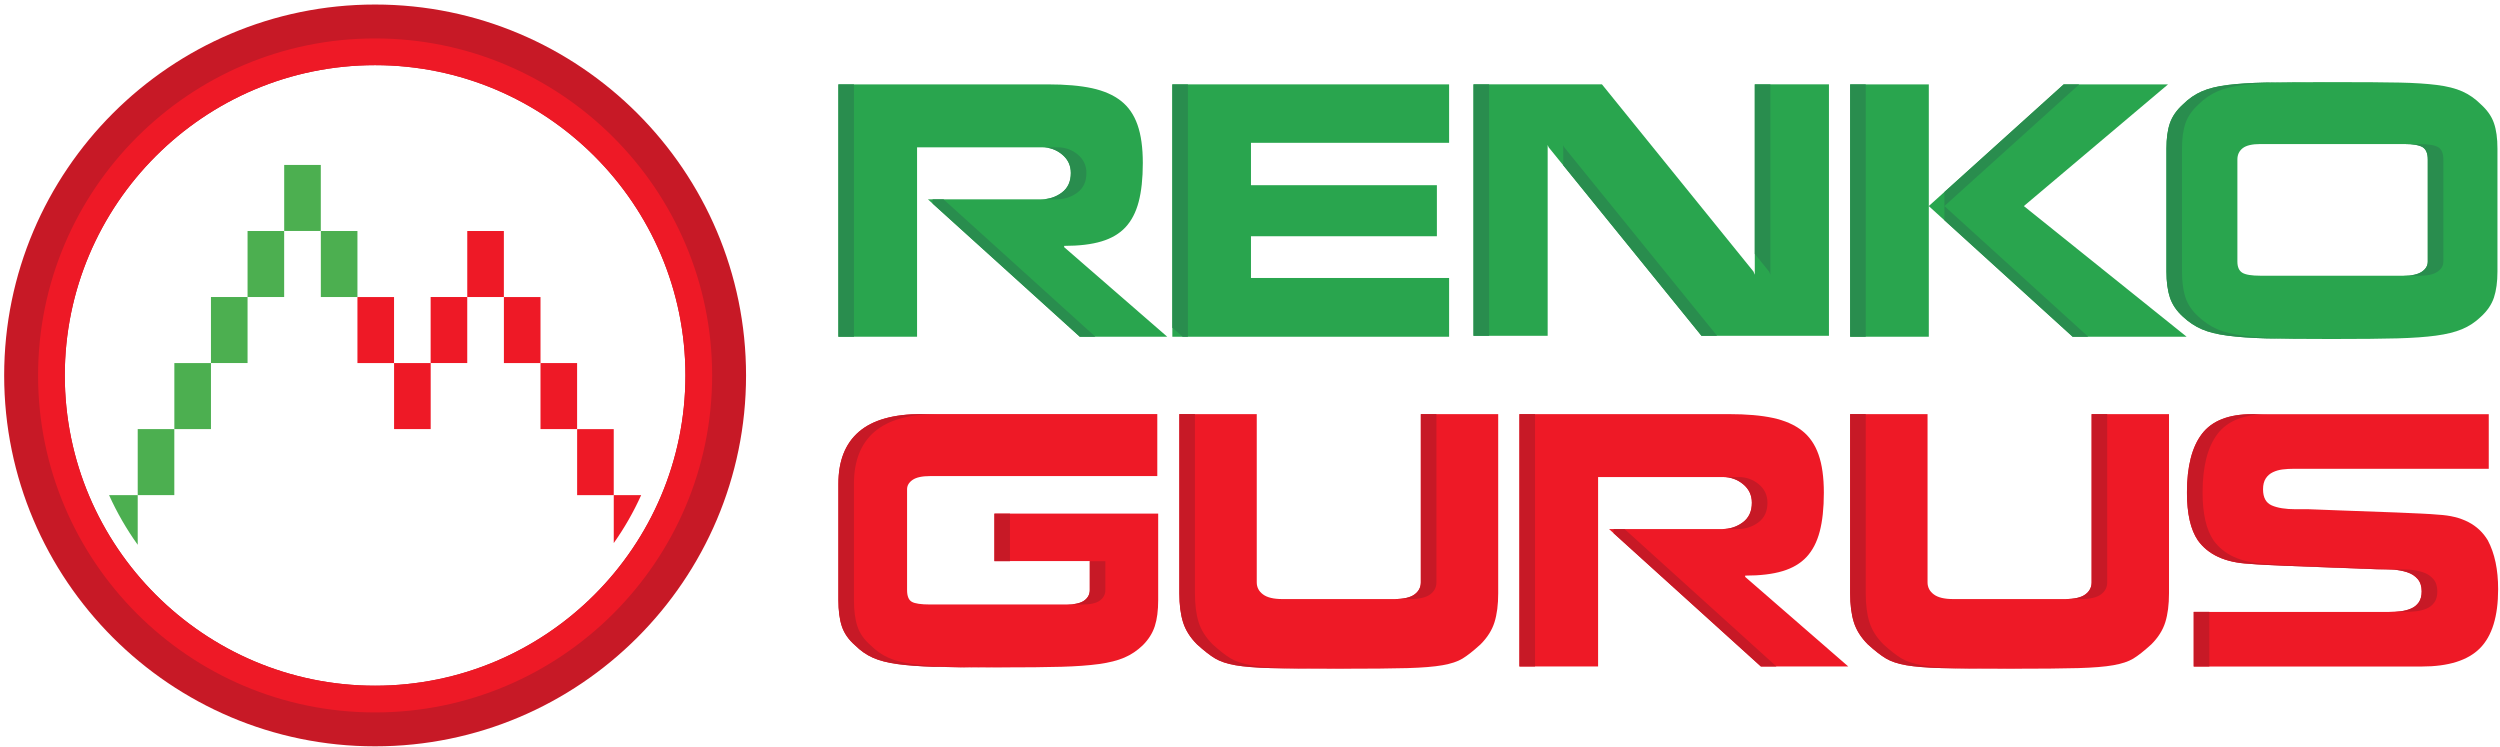 <svg width="348" height="104" viewBox="0 0 348 104" fill="none" xmlns="http://www.w3.org/2000/svg">
<path d="M19.17 68.925V75.835C17.625 73.68 16.285 71.365 15.185 68.925H19.17Z" fill="#4CAF50"/>
<path d="M24.265 59.73H19.17V68.92H24.265V59.73Z" fill="#4CAF50"/>
<path d="M29.365 50.54H24.27V59.73H29.365V50.54Z" fill="#4CAF50"/>
<path d="M34.46 41.345H29.365V50.535H34.46V41.345Z" fill="#4CAF50"/>
<path d="M39.555 32.155H34.46V41.345H39.555V32.155Z" fill="#4CAF50"/>
<path d="M44.655 22.96H39.56V32.15H44.655V22.96Z" fill="#4CAF50"/>
<path d="M89.25 68.925C88.19 71.275 86.91 73.51 85.435 75.595V68.925H89.25Z" fill="#EE1926"/>
<path d="M80.337 68.924L85.432 68.924L85.432 59.734L80.337 59.734L80.337 68.924Z" fill="#EE1926"/>
<path d="M75.237 59.729L80.332 59.729L80.332 50.539L75.237 50.539L75.237 59.729Z" fill="#EE1926"/>
<path d="M70.143 50.54L75.238 50.54L75.238 41.35L70.143 41.35L70.143 50.54Z" fill="#EE1926"/>
<path d="M65.043 41.346L70.138 41.346L70.138 32.156L65.043 32.156L65.043 41.346Z" fill="#EE1926"/>
<path d="M54.856 59.729L59.951 59.729L59.951 50.539L54.856 50.539L54.856 59.729Z" fill="#EE1926"/>
<path d="M49.756 50.54L54.851 50.54L54.851 41.35L49.756 41.35L49.756 50.54Z" fill="#EE1926"/>
<path d="M65.04 41.345H59.945V50.535H65.04V41.345Z" fill="#EE1926"/>
<path d="M44.661 41.346L49.756 41.346L49.756 32.156L44.661 32.156L44.661 41.346Z" fill="#4CAF50"/>
<path d="M52.21 0.63C23.74 0.63 0.58 23.79 0.58 52.26C0.58 80.73 23.74 103.89 52.21 103.89C80.68 103.89 103.85 80.73 103.85 52.26C103.85 23.79 80.685 0.63 52.21 0.63ZM52.21 95.45C28.395 95.45 9.02 76.08 9.02 52.26C9.02 28.445 28.395 9.07 52.21 9.07C76.03 9.07 95.41 28.445 95.41 52.26C95.41 76.08 76.035 95.45 52.21 95.45Z" fill="#C71926"/>
<path d="M52.21 5.35C26.34 5.35 5.3 26.39 5.3 52.26C5.3 78.13 26.345 99.17 52.21 99.17C78.075 99.17 99.13 78.13 99.13 52.26C99.13 26.39 78.08 5.35 52.21 5.35ZM52.21 95.45C28.395 95.45 9.02 76.08 9.02 52.26C9.02 28.445 28.395 9.07 52.21 9.07C76.03 9.07 95.41 28.445 95.41 52.26C95.41 76.08 76.035 95.45 52.21 95.45Z" fill="#EE1926"/>
<path d="M147.81 26.805C148.645 26.18 149.06 25.27 149.06 24.08C149.06 23.035 148.66 22.18 147.855 21.51C147.05 20.84 146.11 20.505 145.04 20.505H127.655V46.875H116.705V11.745H145.845C148.32 11.745 150.375 11.925 152.015 12.28C153.655 12.64 154.995 13.225 156.04 14.045C157.085 14.865 157.85 15.975 158.34 17.375C158.835 18.775 159.08 20.55 159.08 22.695C159.08 24.84 158.885 26.645 158.5 28.105C158.115 29.565 157.5 30.74 156.665 31.635C155.83 32.53 154.72 33.185 153.335 33.6C151.95 34.02 150.215 34.225 148.13 34.225V34.405L162.48 46.875H150.31L129.165 27.745H144.9C146.005 27.745 146.975 27.435 147.81 26.805Z" fill="#29A54E"/>
<path d="M201.715 38.695V46.875H174.765H163.95H163.19V11.745H163.635H174.765H201.715V19.88H174.135V25.78H200.015V32.885H174.135V38.695H201.715Z" fill="#29A54E"/>
<path d="M215.435 46.74H205.11V11.74H222.99L244.085 37.8L244.265 38.245V11.74H254.59V46.74H236.845L215.57 20.5L215.435 20.185V46.74Z" fill="#29A54E"/>
<path d="M268.49 11.745V46.875H257.54V11.745H268.49ZM287.265 11.745H301.79L281.72 28.685L304.38 46.875H288.51L268.485 28.685L287.265 11.745Z" fill="#29A54E"/>
<path d="M301.57 20.685C301.57 19.255 301.735 18.07 302.06 17.13C302.39 16.19 303 15.32 303.89 14.515C304.665 13.74 305.53 13.145 306.485 12.725C307.44 12.31 308.64 12.01 310.085 11.83C311.53 11.65 313.265 11.54 315.29 11.495C317.315 11.45 320.445 11.43 324.675 11.43C328.905 11.43 332.035 11.45 334.06 11.495C336.085 11.54 337.81 11.65 339.225 11.83C340.64 12.01 341.82 12.305 342.755 12.725C343.695 13.145 344.55 13.74 345.325 14.515C346.22 15.32 346.83 16.19 347.155 17.13C347.485 18.07 347.645 19.255 347.645 20.685V25.78C347.645 30.4 347.645 34.405 347.645 37.805C347.645 39.235 347.48 40.44 347.155 41.425C346.825 42.41 346.215 43.3 345.325 44.105C344.55 44.85 343.675 45.425 342.71 45.825C341.74 46.23 340.535 46.525 339.09 46.72C337.645 46.915 335.865 47.04 333.75 47.1C331.635 47.16 328.565 47.19 324.54 47.19C320.515 47.19 317.465 47.16 315.38 47.1C313.295 47.04 311.52 46.915 310.06 46.72C308.6 46.525 307.41 46.23 306.485 45.825C305.56 45.425 304.7 44.85 303.89 44.105C302.995 43.3 302.385 42.405 302.06 41.425C301.73 40.44 301.57 39.235 301.57 37.805V20.685ZM311.445 36.415C311.445 37.16 311.67 37.675 312.115 37.955C312.56 38.24 313.41 38.38 314.66 38.38C316.3 38.38 322.93 38.38 334.55 38.38C335.715 38.38 336.57 38.195 337.12 37.82C337.67 37.45 337.945 36.98 337.945 36.41V32.385V22.195C337.945 21.36 337.715 20.795 337.255 20.495C336.79 20.2 335.935 20.05 334.685 20.05C333.045 20.05 326.37 20.05 314.66 20.05C313.5 20.05 312.67 20.245 312.18 20.63C311.69 21.02 311.445 21.54 311.445 22.195V36.415Z" fill="#29A54E"/>
<path d="M161.085 66.27C141.565 66.27 131.03 66.27 129.485 66.27C128.355 66.27 127.535 66.45 127.025 66.805C126.515 67.16 126.265 67.595 126.265 68.1V82.135C126.265 82.97 126.48 83.515 126.915 83.765C127.345 84.02 128.205 84.145 129.485 84.145C131.035 84.145 137.35 84.145 148.435 84.145C149.595 84.145 150.43 83.96 150.94 83.585C151.445 83.215 151.7 82.73 151.7 82.13V78.105H138.425V71.49H161.22C161.22 76.23 161.22 80.235 161.22 83.515C161.22 84.975 161.065 86.19 160.75 87.16C160.435 88.13 159.88 89.015 159.075 89.82C158.3 90.565 157.445 91.14 156.505 91.54C155.565 91.945 154.39 92.24 152.975 92.435C151.56 92.63 149.83 92.755 147.79 92.815C145.75 92.875 142.79 92.905 138.92 92.905C135.05 92.905 132.095 92.875 130.07 92.815C128.045 92.755 126.33 92.63 124.93 92.435C123.53 92.24 122.38 91.945 121.49 91.54C120.595 91.14 119.775 90.565 119.03 89.82C118.135 89.045 117.525 88.175 117.2 87.205C116.87 86.235 116.71 85.01 116.71 83.515C116.71 80.24 116.71 74.845 116.71 67.335C116.71 64.145 117.665 61.735 119.57 60.095C121.48 58.455 124.38 57.635 128.285 57.635C134.245 57.635 145.18 57.635 161.095 57.635V66.27H161.085Z" fill="#EE1926"/>
<path d="M174.94 57.645V81.065C174.94 81.75 175.23 82.31 175.81 82.74C176.39 83.175 177.29 83.39 178.515 83.39H194.07C195.38 83.39 196.33 83.175 196.91 82.74C197.49 82.31 197.78 81.75 197.78 81.065V57.645H208.55V82.585C208.55 84.165 208.38 85.505 208.035 86.61C207.69 87.715 207.045 88.74 206.09 89.695C205.075 90.62 204.235 91.28 203.565 91.685C202.895 92.09 201.97 92.395 200.795 92.6C199.615 92.81 197.995 92.94 195.925 93C193.855 93.06 190.67 93.09 186.38 93.09C182.12 93.09 178.945 93.06 176.86 93C174.775 92.94 173.145 92.805 171.965 92.6C170.79 92.39 169.85 92.08 169.15 91.66C168.45 91.245 167.61 90.59 166.625 89.695C165.67 88.74 165.025 87.715 164.68 86.61C164.335 85.51 164.165 84.165 164.165 82.585V57.645H174.94Z" fill="#EE1926"/>
<path d="M242.61 72.705C243.445 72.08 243.86 71.17 243.86 69.98C243.86 68.935 243.46 68.08 242.655 67.41C241.85 66.74 240.91 66.405 239.84 66.405H222.455V92.775H211.505V57.645H240.645C243.12 57.645 245.175 57.825 246.815 58.18C248.455 58.54 249.795 59.125 250.84 59.945C251.885 60.765 252.65 61.875 253.14 63.275C253.635 64.675 253.88 66.45 253.88 68.595C253.88 70.74 253.685 72.545 253.3 74.005C252.915 75.465 252.3 76.64 251.465 77.535C250.63 78.43 249.52 79.085 248.135 79.5C246.75 79.92 245.015 80.125 242.93 80.125V80.305L257.28 92.775H245.125L223.98 73.645H239.715C240.81 73.645 241.775 73.33 242.61 72.705Z" fill="#EE1926"/>
<path d="M268.315 57.645V81.065C268.315 81.75 268.605 82.31 269.185 82.74C269.765 83.175 270.665 83.39 271.89 83.39H287.445C288.755 83.39 289.705 83.175 290.285 82.74C290.865 82.31 291.155 81.75 291.155 81.065V57.645H301.925V82.585C301.925 84.165 301.755 85.505 301.41 86.61C301.065 87.715 300.42 88.74 299.465 89.695C298.45 90.62 297.61 91.28 296.94 91.685C296.27 92.09 295.345 92.395 294.17 92.6C292.99 92.81 291.37 92.94 289.3 93C287.23 93.06 284.045 93.09 279.755 93.09C275.495 93.09 272.32 93.06 270.235 93C268.15 92.94 266.52 92.805 265.34 92.6C264.165 92.39 263.225 92.08 262.525 91.66C261.825 91.245 260.985 90.59 260 89.695C259.045 88.74 258.4 87.715 258.055 86.61C257.71 85.51 257.54 84.165 257.54 82.585V57.645H268.315Z" fill="#EE1926"/>
<path d="M347.74 82.005C347.74 85.79 346.9 88.53 345.215 90.23C343.53 91.93 340.825 92.78 337.1 92.78C332.75 92.78 322.17 92.78 305.365 92.78V85.18C322.795 85.18 331.825 85.18 332.45 85.18C333.075 85.18 333.65 85.15 334.17 85.09C334.69 85.03 335.175 84.905 335.625 84.71C336.07 84.515 336.43 84.225 336.695 83.84C336.965 83.455 337.095 82.945 337.095 82.32C337.095 81.605 336.91 81.03 336.535 80.6C336.16 80.17 335.68 79.855 335.08 79.66C334.485 79.465 333.865 79.345 333.225 79.305C332.585 79.26 331.8 79.24 330.875 79.24C330.31 79.21 328.715 79.15 326.095 79.06C321.985 78.91 319.405 78.815 318.365 78.77C317.32 78.725 316.34 78.68 315.415 78.635C314.49 78.59 313.7 78.54 313.045 78.48C309.735 78.3 307.37 77.215 305.94 75.22C304.925 73.73 304.42 71.51 304.42 68.56C304.42 64.925 305.12 62.2 306.52 60.38C307.92 58.56 310.245 57.655 313.495 57.655C317.815 57.655 328.795 57.655 346.435 57.655V65.255C329.005 65.255 319.975 65.255 319.35 65.255C318.755 65.255 318.215 65.285 317.74 65.345C317.26 65.405 316.815 65.53 316.4 65.725C315.985 65.92 315.645 66.21 315.395 66.595C315.14 66.985 315.015 67.49 315.015 68.115C315.015 69.25 315.415 69.99 316.22 70.35C317.025 70.705 318.14 70.885 319.57 70.885H320.51C320.925 70.885 321.225 70.885 321.405 70.885C321.94 70.915 323.505 70.975 326.1 71.065C329.675 71.185 332.155 71.275 333.54 71.335C334.925 71.395 336.095 71.445 337.05 71.49C338.005 71.535 338.795 71.585 339.42 71.645C342.7 71.825 344.99 73.015 346.305 75.22C347.265 77.03 347.74 79.295 347.74 82.005Z" fill="#EE1926"/>
<path d="M242.61 72.705C241.775 73.33 240.805 73.645 239.705 73.645H241.875C242.975 73.645 243.945 73.33 244.78 72.705C245.615 72.08 246.03 71.17 246.03 69.98C246.03 68.935 245.63 68.08 244.825 67.41C244.02 66.74 243.08 66.405 242.01 66.405H239.84C240.91 66.405 241.85 66.74 242.655 67.41C243.46 68.08 243.86 68.935 243.86 69.98C243.865 71.175 243.445 72.08 242.61 72.705ZM197.78 81.065C197.78 81.75 197.49 82.31 196.91 82.74C196.33 83.175 195.385 83.39 194.07 83.39H196.24C197.55 83.39 198.5 83.175 199.08 82.74C199.66 82.31 199.95 81.75 199.95 81.065V57.645H197.78V81.065ZM291.155 81.065C291.155 81.75 290.865 82.31 290.285 82.74C289.705 83.175 288.76 83.39 287.445 83.39H289.615C290.925 83.39 291.875 83.175 292.455 82.74C293.035 82.31 293.325 81.75 293.325 81.065V57.645H291.155V81.065ZM267.51 92.595C266.335 92.385 265.395 92.075 264.695 91.655C263.995 91.24 263.155 90.585 262.17 89.69C261.215 88.735 260.57 87.71 260.225 86.605C259.88 85.505 259.71 84.16 259.71 82.58V57.64H257.54V82.58C257.54 84.16 257.71 85.5 258.055 86.605C258.4 87.71 259.045 88.735 260 89.69C260.985 90.585 261.825 91.24 262.525 91.655C263.225 92.075 264.165 92.385 265.34 92.595C266.52 92.805 268.15 92.935 270.235 92.995C272.32 93.055 275.495 93.085 279.755 93.085C280.13 93.085 280.485 93.085 280.84 93.085C277.125 93.08 274.305 93.05 272.4 92.995C270.315 92.94 268.685 92.805 267.51 92.595ZM138.42 78.115H140.59V71.5H138.42V78.115ZM305.365 92.775C306.105 92.775 306.815 92.775 307.535 92.775V85.175C306.82 85.175 306.11 85.175 305.365 85.175V92.775ZM337.26 79.655C336.665 79.46 336.045 79.34 335.405 79.3C334.765 79.255 333.98 79.235 333.055 79.235C332.49 79.205 330.895 79.145 328.275 79.055C324.165 78.905 321.585 78.81 320.545 78.765C319.5 78.72 318.52 78.675 317.595 78.63C316.67 78.585 315.88 78.535 315.225 78.475C311.915 78.295 309.55 77.21 308.12 75.215C307.105 73.725 306.6 71.505 306.6 68.555C306.6 64.92 307.3 62.195 308.7 60.375C310.1 58.555 312.425 57.65 315.675 57.65C314.83 57.65 314.1 57.65 313.505 57.65C310.255 57.65 307.93 58.56 306.53 60.375C305.13 62.195 304.43 64.92 304.43 68.555C304.43 71.505 304.935 73.725 305.95 75.215C307.38 77.21 309.75 78.3 313.055 78.475C313.71 78.535 314.5 78.585 315.425 78.63C316.35 78.675 317.33 78.72 318.375 78.765C319.42 78.81 321.995 78.905 326.105 79.055C328.725 79.145 330.32 79.205 330.885 79.235C331.81 79.235 332.59 79.255 333.235 79.3C333.875 79.345 334.495 79.465 335.09 79.655C335.685 79.85 336.17 80.16 336.545 80.595C336.915 81.025 337.105 81.6 337.105 82.315C337.105 82.94 336.97 83.45 336.705 83.835C336.435 84.22 336.08 84.515 335.635 84.705C335.19 84.9 334.705 85.025 334.18 85.085C333.66 85.145 333.085 85.175 332.46 85.175C333.735 85.175 334.465 85.175 334.63 85.175C335.255 85.175 335.83 85.145 336.35 85.085C336.87 85.025 337.355 84.9 337.805 84.705C338.25 84.51 338.61 84.22 338.875 83.835C339.145 83.45 339.275 82.94 339.275 82.315C339.275 81.6 339.09 81.025 338.715 80.595C338.34 80.165 337.855 79.85 337.26 79.655ZM211.505 92.775H213.675V57.645H211.505V92.775ZM224.62 73.645V74.23L245.115 92.775H247.285L226.14 73.645H224.62ZM151.695 82.14C151.695 82.735 151.44 83.22 150.935 83.595C150.425 83.97 149.595 84.155 148.43 84.155C149.13 84.155 149.85 84.155 150.6 84.155C151.76 84.155 152.595 83.97 153.105 83.595C153.61 83.225 153.865 82.74 153.865 82.14V78.115H151.695V82.14ZM174.135 92.595C172.96 92.385 172.02 92.075 171.32 91.655C170.62 91.24 169.78 90.585 168.795 89.69C167.84 88.735 167.195 87.71 166.85 86.605C166.505 85.505 166.335 84.16 166.335 82.58V57.64H164.165V82.58C164.165 84.16 164.335 85.5 164.68 86.605C165.025 87.71 165.67 88.735 166.625 89.69C167.61 90.585 168.45 91.24 169.15 91.655C169.85 92.075 170.79 92.385 171.965 92.595C173.145 92.805 174.775 92.935 176.86 92.995C178.945 93.055 182.12 93.085 186.38 93.085C186.755 93.085 187.11 93.085 187.465 93.085C183.75 93.08 180.93 93.05 179.025 92.995C176.945 92.94 175.31 92.805 174.135 92.595ZM127.09 92.44C125.69 92.245 124.54 91.95 123.65 91.545C122.755 91.145 121.935 90.57 121.19 89.825C120.295 89.05 119.685 88.18 119.36 87.21C119.03 86.24 118.87 85.015 118.87 83.52C118.87 80.245 118.87 74.85 118.87 67.34C118.87 64.15 119.825 61.74 121.73 60.1C123.64 58.46 126.54 57.64 130.445 57.64C129.665 57.64 128.935 57.64 128.275 57.64C124.37 57.64 121.465 58.46 119.56 60.1C117.655 61.74 116.7 64.15 116.7 67.34C116.7 74.85 116.7 80.245 116.7 83.52C116.7 85.01 116.865 86.24 117.19 87.21C117.52 88.18 118.13 89.05 119.02 89.825C119.765 90.57 120.585 91.145 121.48 91.545C122.375 91.95 123.52 92.245 124.92 92.44C126.32 92.635 128.035 92.76 130.06 92.82C132.085 92.88 135.035 92.91 138.91 92.91C139.28 92.91 139.64 92.91 139.995 92.91C136.655 92.905 134.06 92.875 132.23 92.82C130.205 92.76 128.49 92.635 127.09 92.44Z" fill="#C71926"/>
<path d="M239.015 46.74L217.74 20.505L217.605 20.19V23.01L236.845 46.74H239.015Z" fill="#298D4E"/>
<path d="M207.28 11.745H205.11V46.745H207.28V11.745Z" fill="#298D4E"/>
<path d="M246.435 38.25V11.745H244.265V35.345L246.255 37.805L246.435 38.25Z" fill="#298D4E"/>
<path d="M339.425 20.505C338.96 20.21 338.105 20.06 336.855 20.06C336.445 20.06 335.725 20.06 334.685 20.06C335.935 20.06 336.795 20.21 337.255 20.505C337.715 20.805 337.945 21.37 337.945 22.205V32.395V36.42C337.945 36.985 337.67 37.455 337.12 37.83C336.57 38.205 335.71 38.39 334.55 38.39C335.255 38.39 335.975 38.39 336.72 38.39C337.885 38.39 338.74 38.205 339.29 37.83C339.84 37.46 340.115 36.99 340.115 36.42V32.395V22.205C340.12 21.37 339.89 20.805 339.425 20.505Z" fill="#298D4E"/>
<path d="M310.06 46.72C311.52 46.915 313.295 47.04 315.38 47.1C317.465 47.16 320.52 47.19 324.54 47.19C324.91 47.19 325.27 47.19 325.625 47.19C322.135 47.185 319.44 47.155 317.545 47.1C315.46 47.04 313.685 46.915 312.225 46.72C310.765 46.525 309.575 46.23 308.65 45.825C307.725 45.425 306.865 44.85 306.055 44.105C305.16 43.3 304.55 42.405 304.225 41.425C303.895 40.44 303.735 39.235 303.735 37.805V20.685C303.735 19.255 303.9 18.07 304.225 17.13C304.555 16.19 305.165 15.32 306.055 14.515C306.83 13.74 307.695 13.145 308.65 12.725C309.605 12.31 310.805 12.01 312.25 11.83C313.695 11.65 315.43 11.54 317.455 11.495C319.3 11.455 322.075 11.43 325.755 11.43C325.4 11.43 325.045 11.43 324.67 11.43C320.44 11.43 317.31 11.45 315.285 11.495C313.26 11.54 311.525 11.65 310.08 11.83C308.635 12.01 307.435 12.305 306.48 12.725C305.525 13.145 304.66 13.74 303.885 14.515C302.99 15.32 302.38 16.19 302.055 17.13C301.725 18.07 301.565 19.255 301.565 20.685V37.805C301.565 39.235 301.73 40.44 302.055 41.425C302.385 42.41 302.995 43.3 303.885 44.105C304.69 44.85 305.555 45.425 306.48 45.825C307.41 46.23 308.6 46.525 310.06 46.72Z" fill="#298D4E"/>
<path d="M165.355 46.875V11.745H163.63H163.185V45.615L164.635 46.875H165.355Z" fill="#298D4E"/>
<path d="M259.71 11.745H257.54V46.875H259.71V11.745Z" fill="#298D4E"/>
<path d="M290.685 46.875L270.66 28.685V30.655L288.515 46.875H290.685Z" fill="#298D4E"/>
<path d="M287.265 11.745L270.66 26.73V28.685L289.43 11.745H287.265Z" fill="#298D4E"/>
<path d="M152.48 46.875L131.335 27.745H129.82V28.335L150.31 46.875H152.48Z" fill="#298D4E"/>
<path d="M147.81 26.805C146.975 27.43 146.005 27.745 144.905 27.745H147.075C148.175 27.745 149.145 27.43 149.98 26.805C150.815 26.18 151.23 25.27 151.23 24.08C151.23 23.035 150.83 22.18 150.025 21.51C149.22 20.84 148.28 20.505 147.21 20.505H145.04C146.11 20.505 147.05 20.84 147.855 21.51C148.66 22.18 149.06 23.035 149.06 24.08C149.06 25.275 148.645 26.18 147.81 26.805Z" fill="#298D4E"/>
<path d="M118.87 11.745H116.7V46.875H118.87V11.745Z" fill="#298D4E"/>
</svg>
